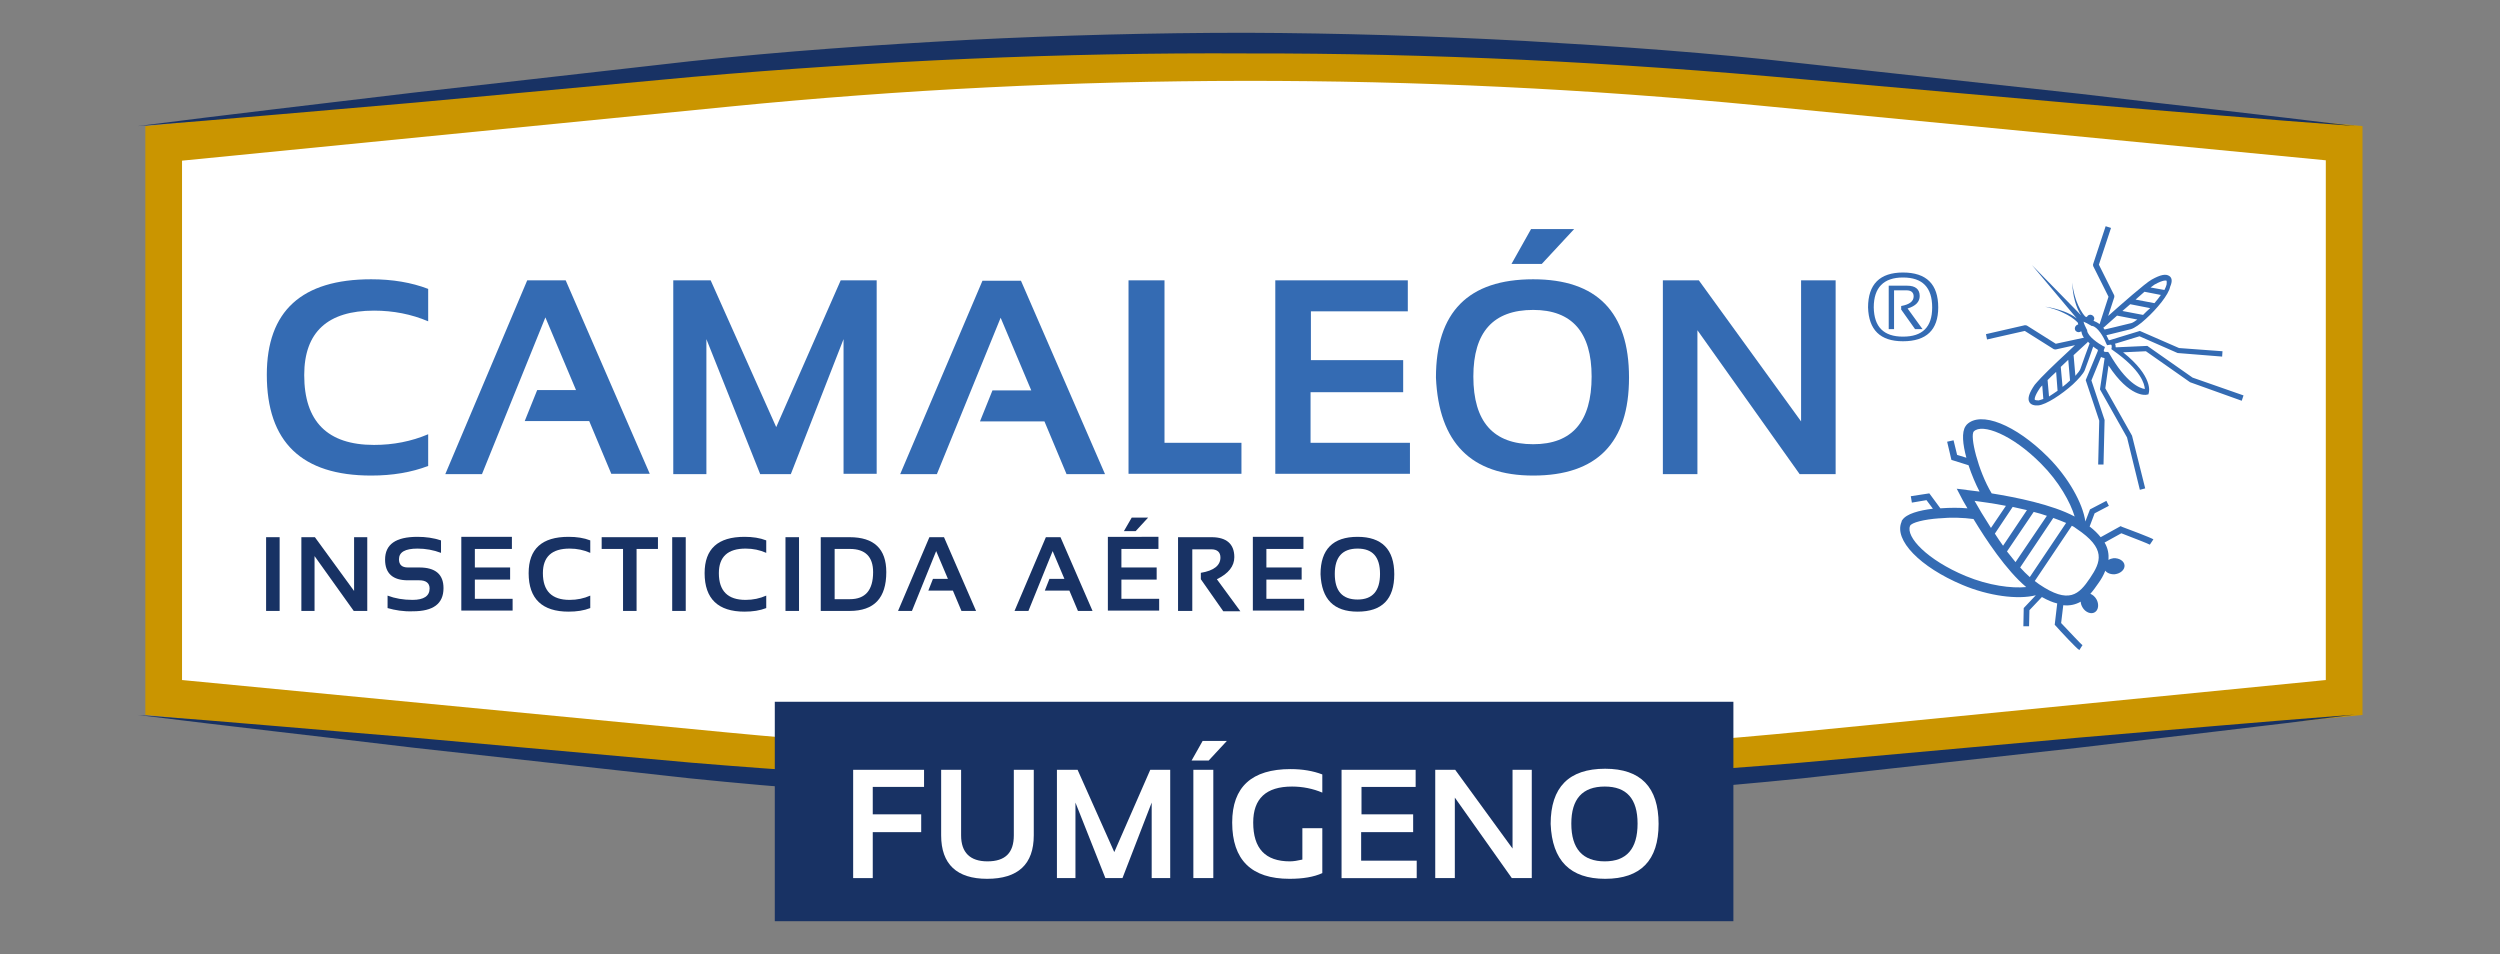 <?xml version="1.0" encoding="utf-8"?>
<!-- Generator: Adobe Illustrator 24.2.1, SVG Export Plug-In . SVG Version: 6.00 Build 0)  -->
<svg version="1.1" id="Capa_1" xmlns="http://www.w3.org/2000/svg" xmlns:xlink="http://www.w3.org/1999/xlink" x="0px" y="0px"
	 viewBox="0 0 701.8 267.8" style="enable-background:new 0 0 701.8 267.8;" xml:space="preserve">
<rect x="0" y="0" width="701.8" height="267.8" fill="#808080" stroke="none"/>
<style type="text/css">
	.st0{fill:#CA9500;}
	.st1{fill:#FFFFFF;}
	.st2{fill:#183264;}
	.st3{fill:#346BB3;}
</style>
<g>
	<path class="st0" d="M353.9,223.5c-50.2,0-100.9-2.4-150.9-7.2L40.8,200.7V35.4L204,19.3c48.5-4.8,97.8-7.2,146.6-7.2
		c47.9,0,96.3,2.3,144,7l168.6,16.3v165.3l-154.5,15.3C457.4,221,405.4,223.5,353.9,223.5"/>
	<path class="st1" d="M652.9,190.9l-145.2,14.3c-101,10-202.7,10.1-303.7,0.4L51.1,190.9V45.1L205,29.9c96-9.5,192.6-9.6,288.6-0.3
		l159.3,15.4V190.9z"/>
	<path class="st2" d="M661,200.6c-25.8,3.3-51.7,6.2-77.5,9.3l-77.6,8.6c-51.9,5.3-104,7.6-156.1,7.9c-52.1-0.2-104.2-2.6-156.1-7.9
		l-77.6-8.6c-25.8-3.1-51.7-6-77.5-9.2c26,1.9,51.9,4.3,77.8,6.4l77.7,7c51.8,4.3,103.7,6.8,155.7,6.5c51.9,0.2,103.9-2.2,155.7-6.5
		l77.7-7C609.1,204.9,635.1,202.6,661,200.6"/>
	<path class="st2" d="M38.6,35.4c25.8-3.3,51.7-6.3,77.5-9.4l77.6-8.8c25.9-2.8,51.9-4.6,78-6c26-1.3,52.1-2,78.2-2
		c26.1,0.1,52.1,0.9,78.2,2.3c26,1.5,52,3.3,77.9,6.3l77.6,8.5c25.8,3.1,51.7,5.9,77.5,9.1c-26-1.9-51.9-4.2-77.8-6.3l-77.8-6.9
		c-51.8-4.7-103.7-7.3-155.6-7.2c-51.9-0.3-103.9,2.1-155.7,6.6l-77.7,7.2C90.5,31,64.5,33.4,38.6,35.4"/>
	<g>
		<path class="st3" d="M120.2,130.8c-4.7,1.8-10,2.7-16,2.7c-19.5,0-29.3-9.4-29.3-28.3c0-17.9,9.8-26.8,29.3-26.8
			c6,0,11.3,0.9,16,2.7v9.1c-4.7-2-9.8-3-15.2-3c-13,0-19.6,6-19.6,18.1c0,13,6.5,19.6,19.6,19.6c5.4,0,10.5-1,15.2-3V130.8z"/>
		<path class="st3" d="M135.3,133.1h-10.3L148,78.7h10.8l23.6,54.3h-10.8l-6.2-14.8h-18.1l3.5-8.7h10.9l-8.6-20.4L135.3,133.1z"/>
		<path class="st3" d="M189,133.1V78.7h10.5l18.4,41.2L236,78.7h10.1v54.3h-9.3V95.2L222,133.1h-8.6l-15.1-37.9v37.9H189z"/>
		<path class="st3" d="M263,133.1h-10.3l23.1-54.3h10.8l23.6,54.3h-10.8l-6.2-14.8h-18.1l3.5-8.7h10.9l-8.6-20.4L263,133.1z"/>
		<path class="st3" d="M326.9,78.7v45.6h21.6v8.7h-31.7V78.7H326.9z"/>
		<path class="st3" d="M395.2,78.7v8.7H368v13.7h25.9v9h-26v14.2h27.9v8.7H358V78.7H395.2z"/>
		<path class="st3" d="M403.1,106c0-18.4,9.1-27.6,27.3-27.6c17.9,0,26.9,9.2,26.9,27.6c0,18.3-9,27.5-26.9,27.5
			C413,133.5,403.9,124.3,403.1,106z M430.4,124.7c10.9,0,16.4-6.3,16.4-19c0-12.4-5.5-18.7-16.4-18.7c-11.2,0-16.8,6.2-16.8,18.7
			C413.6,118.4,419.2,124.7,430.4,124.7z M429.8,64.3h12.1l-9.1,9.8h-8.5L429.8,64.3z"/>
		<path class="st3" d="M466.8,133.1V78.7h10.1l28.7,39.6V78.7h9.7v54.4h-10.1l-28.7-40.4v40.4H466.8z"/>
		<path class="st3" d="M524.4,86.3c0-6.5,3.3-9.8,9.8-9.8c6.6,0,9.9,3.3,9.9,9.8c0,6.3-3.3,9.5-9.9,9.5
			C527.8,95.8,524.6,92.6,524.4,86.3z M534.2,94.5c5.5,0,8.2-2.7,8.2-8.2c0-5.6-2.7-8.4-8.2-8.4c-5.4,0-8.2,2.8-8.2,8.4
			C526.1,91.8,528.8,94.5,534.2,94.5z M530.2,92.4V80.2h5.2c2.3,0,3.5,1,3.5,2.9c0,1.6-1.1,2.8-3.4,3.5l4.2,5.8h-2.1l-3.9-5.5v-1
			c2.3-0.4,3.5-1.3,3.5-2.7c0-1.1-0.7-1.7-2-1.7h-3.5v10.9H530.2z"/>
	</g>
	<g>
		<g>
			<path class="st2" d="M78.5,150.8v20.7h-3.8v-20.7H78.5z"/>
			<path class="st2" d="M84.6,171.5v-20.7h3.8l11,15.1v-15.1h3.7v20.7h-3.8l-11-15.4v15.4H84.6z"/>
			<path class="st2" d="M108.8,170.7v-3.5c2.1,0.8,4.4,1.2,7,1.2c3.2,0,4.8-1.1,4.8-3.2c0-1.5-1-2.3-2.9-2.3h-3.2
				c-4.2,0-6.4-1.9-6.4-5.8c0-4.3,3-6.4,9.1-6.4c2.3,0,4.5,0.3,6.6,1v3.5c-2.1-0.8-4.3-1.2-6.6-1.2c-3.5,0-5.2,1-5.2,3
				c0,1.5,0.8,2.3,2.5,2.3h3.2c4.5,0,6.8,1.9,6.8,5.8c0,4.4-2.9,6.5-8.6,6.5C113.2,171.7,110.9,171.3,108.8,170.7z"/>
			<path class="st2" d="M143.7,150.8v3.3h-10.4v5.2h9.9v3.4h-9.9v5.4h10.6v3.3h-14.4v-20.7H143.7z"/>
			<path class="st2" d="M165.7,170.7c-1.8,0.7-3.8,1-6.1,1c-7.4,0-11.2-3.6-11.2-10.8c0-6.8,3.7-10.2,11.2-10.2c2.3,0,4.3,0.3,6.1,1
				v3.5c-1.8-0.8-3.7-1.2-5.8-1.2c-5,0-7.5,2.3-7.5,6.9c0,5,2.5,7.5,7.5,7.5c2.1,0,4-0.4,5.8-1.2V170.7z"/>
			<path class="st2" d="M184.7,150.8v3.3h-6v17.4h-3.8v-17.4h-6v-3.3H184.7z"/>
			<path class="st2" d="M192.5,150.8v20.7h-3.8v-20.7H192.5z"/>
			<path class="st2" d="M215.1,170.7c-1.8,0.7-3.8,1-6.1,1c-7.4,0-11.2-3.6-11.2-10.8c0-6.8,3.7-10.2,11.2-10.2c2.3,0,4.3,0.3,6.1,1
				v3.5c-1.8-0.8-3.7-1.2-5.8-1.2c-5,0-7.5,2.3-7.5,6.9c0,5,2.5,7.5,7.5,7.5c2.1,0,4-0.4,5.8-1.2V170.7z"/>
			<path class="st2" d="M224.3,150.8v20.7h-3.8v-20.7H224.3z"/>
			<path class="st2" d="M230.4,171.5v-20.7h8.1c6.9,0,10.3,3.3,10.3,9.8c0,7.3-3.4,10.9-10.3,10.9H230.4z M238.6,168.2
				c4.3,0,6.5-2.5,6.5-7.6c0-4.3-2.2-6.5-6.5-6.5h-4.3v14.1H238.6z"/>
			<path class="st2" d="M256,171.5h-3.9l8.8-20.7h4.1l9,20.7h-4.1l-2.4-5.7h-6.9l1.3-3.3h4.2l-3.3-7.8L256,171.5z"/>
			<path class="st2" d="M288.7,171.5h-3.9l8.8-20.7h4.1l9,20.7h-4.1l-2.4-5.7h-6.9l1.3-3.3h4.2l-3.3-7.8L288.7,171.5z"/>
			<path class="st2" d="M325.2,150.8v3.3h-10.4v5.2h9.9v3.4h-9.9v5.4h10.6v3.3H311v-20.7H325.2z M317.7,145.3h4.6l-3.5,3.8h-3.3
				L317.7,145.3z"/>
			<path class="st2" d="M330.7,171.5v-20.7h9.4c4.2,0,6.4,1.9,6.4,5.6c0,2.5-1.6,4.6-4.9,6.2l6.6,9h-4.8l-6.3-9v-1.8
				c3.7-0.6,5.5-2.1,5.5-4.3c0-1.5-0.9-2.3-2.6-2.3h-5.3v17.3H330.7z"/>
			<path class="st2" d="M365.9,150.8v3.3h-10.4v5.2h9.9v3.4h-9.9v5.4h10.6v3.3h-14.4v-20.7H365.9z"/>
			<path class="st2" d="M370.7,161.2c0-7,3.5-10.5,10.4-10.5c6.8,0,10.3,3.5,10.3,10.5c0,7-3.4,10.5-10.3,10.5
				C374.4,171.7,371,168.2,370.7,161.2z M381.1,168.3c4.2,0,6.3-2.4,6.3-7.2c0-4.8-2.1-7.1-6.3-7.1c-4.3,0-6.4,2.4-6.4,7.1
				C374.7,165.9,376.8,168.3,381.1,168.3z"/>
		</g>
	</g>
	<g>
		<path class="st3" d="M609,77.5c-1-0.7-2.5-0.4-5,1c-1.8,1-8.6,7-12.2,10.2l1.7-5.2c0.1-0.2,0-0.4,0-0.6l-4.3-8.6l3.4-10.3
			l-1.5-0.5l-3.5,10.6c-0.1,0.2,0,0.4,0,0.6l4.3,8.6l-2.5,7.7c0,0,0,0,0,0c-0.5-0.4-1.1-0.7-1.6-0.9c0,0-0.1-0.1-0.1-0.1
			c0.3-0.4,0.3-0.9-0.1-1.3c-0.4-0.4-1-0.5-1.5-0.1c-0.1,0.1-0.2,0.3-0.3,0.4c-0.1-0.1-0.3-0.1-0.4-0.1c-1.1-1.2-1.9-2.8-2.5-4.4
			c-0.6-1.7-1-3.4-1.2-5.2c0.1,1.8,0.3,3.6,0.8,5.3c0.4,1.4,0.9,2.7,1.7,3.9l-13.8-14.1l12.6,15c-1.1-0.9-2.4-1.5-3.7-2
			c-1.7-0.6-3.5-1.1-5.2-1.3c1.8,0.4,3.5,0.9,5.1,1.7c1.5,0.7,3,1.6,4.1,2.8c0,0.2,0.1,0.3,0.1,0.5c-0.2,0-0.4,0.1-0.6,0.3
			c-0.4,0.4-0.5,1-0.1,1.5c0.4,0.4,1,0.5,1.5,0.1c0,0,0,0,0,0c0,0,0,0.1,0.1,0.1c0.1,0.6,0.3,1.2,0.7,1.7c0,0,0,0,0,0l-7.9,1.7
			l-8.1-5.1c-0.2-0.1-0.4-0.1-0.6-0.1l-10.9,2.5l0.3,1.5l10.6-2.4l8.1,5.1c0.2,0.1,0.4,0.1,0.6,0.1l5.4-1.2c-2.6,2.4-7,6.5-9.5,9.1
			l0,0l0,0c-0.8,0.9-1.5,1.6-1.8,2c-1.6,2.3-2.1,3.9-1.5,4.9c0.4,0.7,1.3,1,2.5,0.9c2.2-0.2,6.6-3.1,9.7-5.9c1.6-1.5,2.9-3,3.3-3.9
			c0.7-1.9,1.9-5.1,2.4-6.7c0.5,0.4,1,0.7,1.3,0.9c0,0.1,0,0.2,0,0.3l0,0l-3.4,8.2l3.8,11.4l-0.3,12.3l1.5,0l0.3-12.5l-3.7-11.1
			l2.7-6.6c0.3,0.2,0.6,0.2,0.9,0.3c0,0,0,0.1,0.1,0.1l-1.3,8.7l7.6,13.5l3.6,14.7l1.5-0.4l-3.7-14.8l-7.5-13.3l0.9-6.4
			c5.9,9,10.5,8.3,10.7,8.2l0.5-0.1l0.1-0.4c0.1-0.2,1.3-4.6-7.2-11.4l6.4-0.3l12.4,8.7l14.5,5.2l0.5-1.5l-14.3-5l-12.7-8.9
			l-8.8,0.4c0,0-0.1,0-0.1-0.1c0-0.3,0-0.6-0.2-0.9l6.9-2.1l10.7,4.7l12.5,1l0.1-1.5l-12.2-0.9l-11-4.8l-8.5,2.6c-0.1,0-0.1,0-0.2,0
			c-0.2-0.4-0.4-0.8-0.7-1.4c1.6-0.4,4.9-1.2,6.9-1.7c1-0.3,2.6-1.4,4.2-2.9c3.1-2.8,6.4-6.8,6.8-9C609.9,78.9,609.7,78,609,77.5z
			 M602,81.9l4.6,0.9c-0.5,0.7-1.1,1.5-1.8,2.3l-5.3-1C600.4,83.3,601.2,82.6,602,81.9z M579,108.6l-0.5-5.6c0.7-0.7,1.4-1.3,2.1-2
			l0.5,5.8C580.5,107.4,579.8,108,579,108.6z M577.6,109.7c-0.8,0.6-1.7,1.1-2.4,1.6l-0.4-4.6c0.7-0.7,1.5-1.5,2.4-2.3L577.6,109.7z
			 M571.2,112.2c0,0-0.3-0.7,1.4-3.2c0.1-0.2,0.4-0.5,0.7-0.8l0.3,3.8c-0.5,0.2-1,0.3-1.3,0.4C571.6,112.4,571.3,112.3,571.2,112.2z
			 M584,103.6c-0.2,0.5-0.7,1.1-1.4,1.9l-0.5-5.8c1.5-1.4,2.8-2.6,3.8-3.5c0.1-0.1,0.2-0.2,0.2-0.3c0.2,0.2,0.3,0.3,0.5,0.5
			C586.1,97.6,584.8,101.4,584,103.6z M602.1,109.2c-1.4-0.2-5.2-1.6-10-10l-0.3-0.4l-0.5,0c-0.2,0-0.6,0-0.7-0.2
			c0,0-0.1-0.2,0.1-0.6l0.2-0.6l-0.6-0.3c-1.1-0.6-4.2-2.6-4.4-4.3l0-0.2l-0.1-0.1c-0.4-0.8-0.8-1.6-0.9-2.2
			c0.5,0.2,1.3,0.6,2.1,1.1l0.1,0.1l0.2,0c1.5,0.2,3.2,3,3.9,4.8l0.3,0.6l0.6-0.1c0.4-0.1,0.6,0,0.6,0c0.1,0.1,0.1,0.5,0.1,0.7
			l-0.1,0.5l0.4,0.3C601.1,103.9,602,107.8,602.1,109.2z M590.8,92.5c-0.1-0.2-0.3-0.4-0.4-0.5c0.1,0,0.2-0.1,0.3-0.2
			c0.9-0.8,2.1-1.9,3.6-3.2l5.7,1.1c-0.7,0.5-1.3,0.9-1.7,1C596,91.3,592,92.2,590.8,92.5z M601.6,88.4l-5.8-1.1
			c0.7-0.6,1.5-1.3,2.2-1.9l5.6,1.1C602.9,87.1,602.2,87.8,601.6,88.4z M608.2,79.9c-0.1,0.4-0.3,0.9-0.6,1.5l-3.9-0.7
			c0.5-0.4,0.9-0.6,1.1-0.8c2.7-1.5,3.3-1.1,3.4-1.1C608.2,78.8,608.3,79.1,608.2,79.9z"/>
		<path class="st3" d="M554.1,121.1c2.3-2.3,10.7,0.8,18.9,9.1c5,5,8.2,10.8,9.4,14.8c-6.4-3.4-16.5-5.4-23.3-6.5
			C555.3,132.2,552.9,122.3,554.1,121.1 M554.3,140.6c2.1,0.3,5.3,0.7,8.8,1.4l-4.2,6.2C556.9,145.1,555.3,142.4,554.3,140.6
			 M562.3,153.2c-0.8-1.1-1.6-2.3-2.3-3.4l5-7.5c1.3,0.3,2.7,0.6,4,0.9L562.3,153.2z M570.9,143.7c1.3,0.3,2.5,0.7,3.7,1.1l-8.8,13
			c-0.8-1-1.6-2-2.4-3L570.9,143.7z M580,146.8L569.8,162c-0.9-0.8-1.8-1.7-2.7-2.7l9.3-13.9C577.7,145.9,578.9,146.3,580,146.8
			 M572.4,164c-0.4-0.3-0.8-0.6-1.2-0.9l10.4-15.5c0.5,0.2,0.9,0.5,1.3,0.8c8.4,5.6,6.9,9.3,3.8,13.9
			C583.6,166.9,580.8,169.7,572.4,164 M584.6,181.1c-0.5-0.3-3.3-3.4-6-6.2l0.6-5c1.9,0.2,3.5-0.2,4.9-1c0,0.5,0.2,1.1,0.5,1.6
			c0.8,1.4,2.4,2,3.4,1.4c1.1-0.6,1.3-2.3,0.5-3.7c-0.4-0.7-1.1-1.3-1.7-1.5c0.8-0.9,1.5-1.9,2.2-2.9c0.8-1.1,1.5-2.3,2-3.6
			c0.5,0.7,1.6,1.1,2.7,1c1.6-0.2,2.8-1.3,2.7-2.5c-0.1-1.2-1.5-2.1-3.1-2c-0.5,0.1-1,0.2-1.4,0.5c0.1-1.6-0.1-3.2-1.1-4.9l4.7-2.6
			c3.6,1.4,7.5,2.9,8,3.2l1-1.5c-0.8-0.5-6.9-2.8-8.8-3.5l-0.4-0.2l-5.6,3.1c-0.8-1-1.8-2-3.1-3l1.4-3.7l4-2.1l-0.7-1.4l-4.6,2.4
			l-1.3,3.4c-0.7-5.1-4.8-12.4-10.5-18.1c-9.1-9.1-18.9-13-22.8-9.1c-0.1,0.1-0.2,0.3-0.3,0.4c-1.2,1.7-0.8,5.2,0.2,8.9l-2.6-0.8
			l-1-4.1l-1.8,0.4l1.2,5.1l4.8,1.5c0.9,2.7,2,5.3,3.1,7.4c-2.2-0.3-3.6-0.4-3.8-0.5l-2.6-0.3l1.2,2.3c0.1,0.2,0.7,1.4,1.8,3.2
			c-2.2-0.2-4.9-0.2-7.6,0l-3.1-4.2l-5.2,0.8l0.3,1.8l4.1-0.7l1.8,2.4c-3.9,0.5-7.4,1.4-8.6,3.2c-0.1,0.1-0.2,0.3-0.2,0.5
			c-2.2,5.1,5.2,12.7,17.1,17.7c7.3,3.1,15.6,4.2,20.6,2.9l-3.4,3.6l-0.1,5.1l1.6,0l0.1-4.5l3.5-3.7c1.6,0.9,3,1.5,4.3,1.8l-0.7,6
			l0.3,0.3c1.3,1.5,5.8,6.3,6.6,6.8L584.6,181.1z M551.8,161.7c-10.8-4.5-16.9-11-15.6-14.1c0.4-0.9,3.9-1.8,8.2-2.1
			c0.1,0,0.1,0,0.2,0c3-0.3,6.5-0.2,9.4,0.2c3.5,5.8,9.2,14.4,14.8,19.1C564.7,165.2,558.3,164.4,551.8,161.7"/>
	</g>
	<g>
		<rect x="217.5" y="197" class="st2" width="269.1" height="61.6"/>
		<g>
			<path class="st1" d="M259.4,216.1v4.8h-14.4v7.7h13.6v5H245v12.9h-5.5v-30.4H259.4z"/>
			<path class="st1" d="M264.2,234.5v-18.4h5.6v18.4c0,4.8,2.5,7.3,7.4,7.3c5,0,7.4-2.4,7.4-7.3v-18.4h5.6v18.4
				c0,8.1-4.4,12.2-13.1,12.2C268.6,246.7,264.2,242.6,264.2,234.5z"/>
			<path class="st1" d="M296.7,246.5v-30.4h5.8l10.3,23.1l10.1-23.1h5.6v30.4h-5.2v-21.2l-8.2,21.2h-4.8l-8.4-21.2v21.2H296.7z"/>
			<path class="st1" d="M337.6,208h6.8l-5.1,5.5h-4.8L337.6,208z M340.6,216.1v30.4H335v-30.4H340.6z"/>
			<path class="st1" d="M371.2,245.1c-2.4,1.1-5.5,1.6-9.2,1.6c-10.7,0-16.1-5.3-16.1-15.8c0-10,5.5-15,16.4-15
				c3.3,0,6.3,0.5,8.9,1.5v5.1c-2.6-1.1-5.5-1.7-8.5-1.7c-7.3,0-10.9,3.4-10.9,10.1c0,7.3,3.4,10.9,10.3,10.9c1,0,2.2-0.2,3.5-0.5
				v-8.8h5.6V245.1z"/>
			<path class="st1" d="M397.4,216.1v4.8h-15.2v7.7h14.5v5h-14.6v8h15.6v4.9h-21.1v-30.4H397.4z"/>
			<path class="st1" d="M402.9,246.5v-30.4h5.6l16.1,22.1v-22.1h5.4v30.4h-5.6l-16-22.6v22.6H402.9z"/>
			<path class="st1" d="M435.3,231.3c0-10.3,5.1-15.5,15.3-15.5c10,0,15,5.2,15,15.5c0,10.2-5,15.4-15,15.4
				C440.8,246.7,435.7,241.6,435.3,231.3z M450.5,241.8c6.1,0,9.2-3.5,9.2-10.6c0-7-3.1-10.4-9.2-10.4c-6.3,0-9.4,3.5-9.4,10.4
				C441.1,238.3,444.3,241.8,450.5,241.8z"/>
		</g>
	</g>
</g>
</svg>
